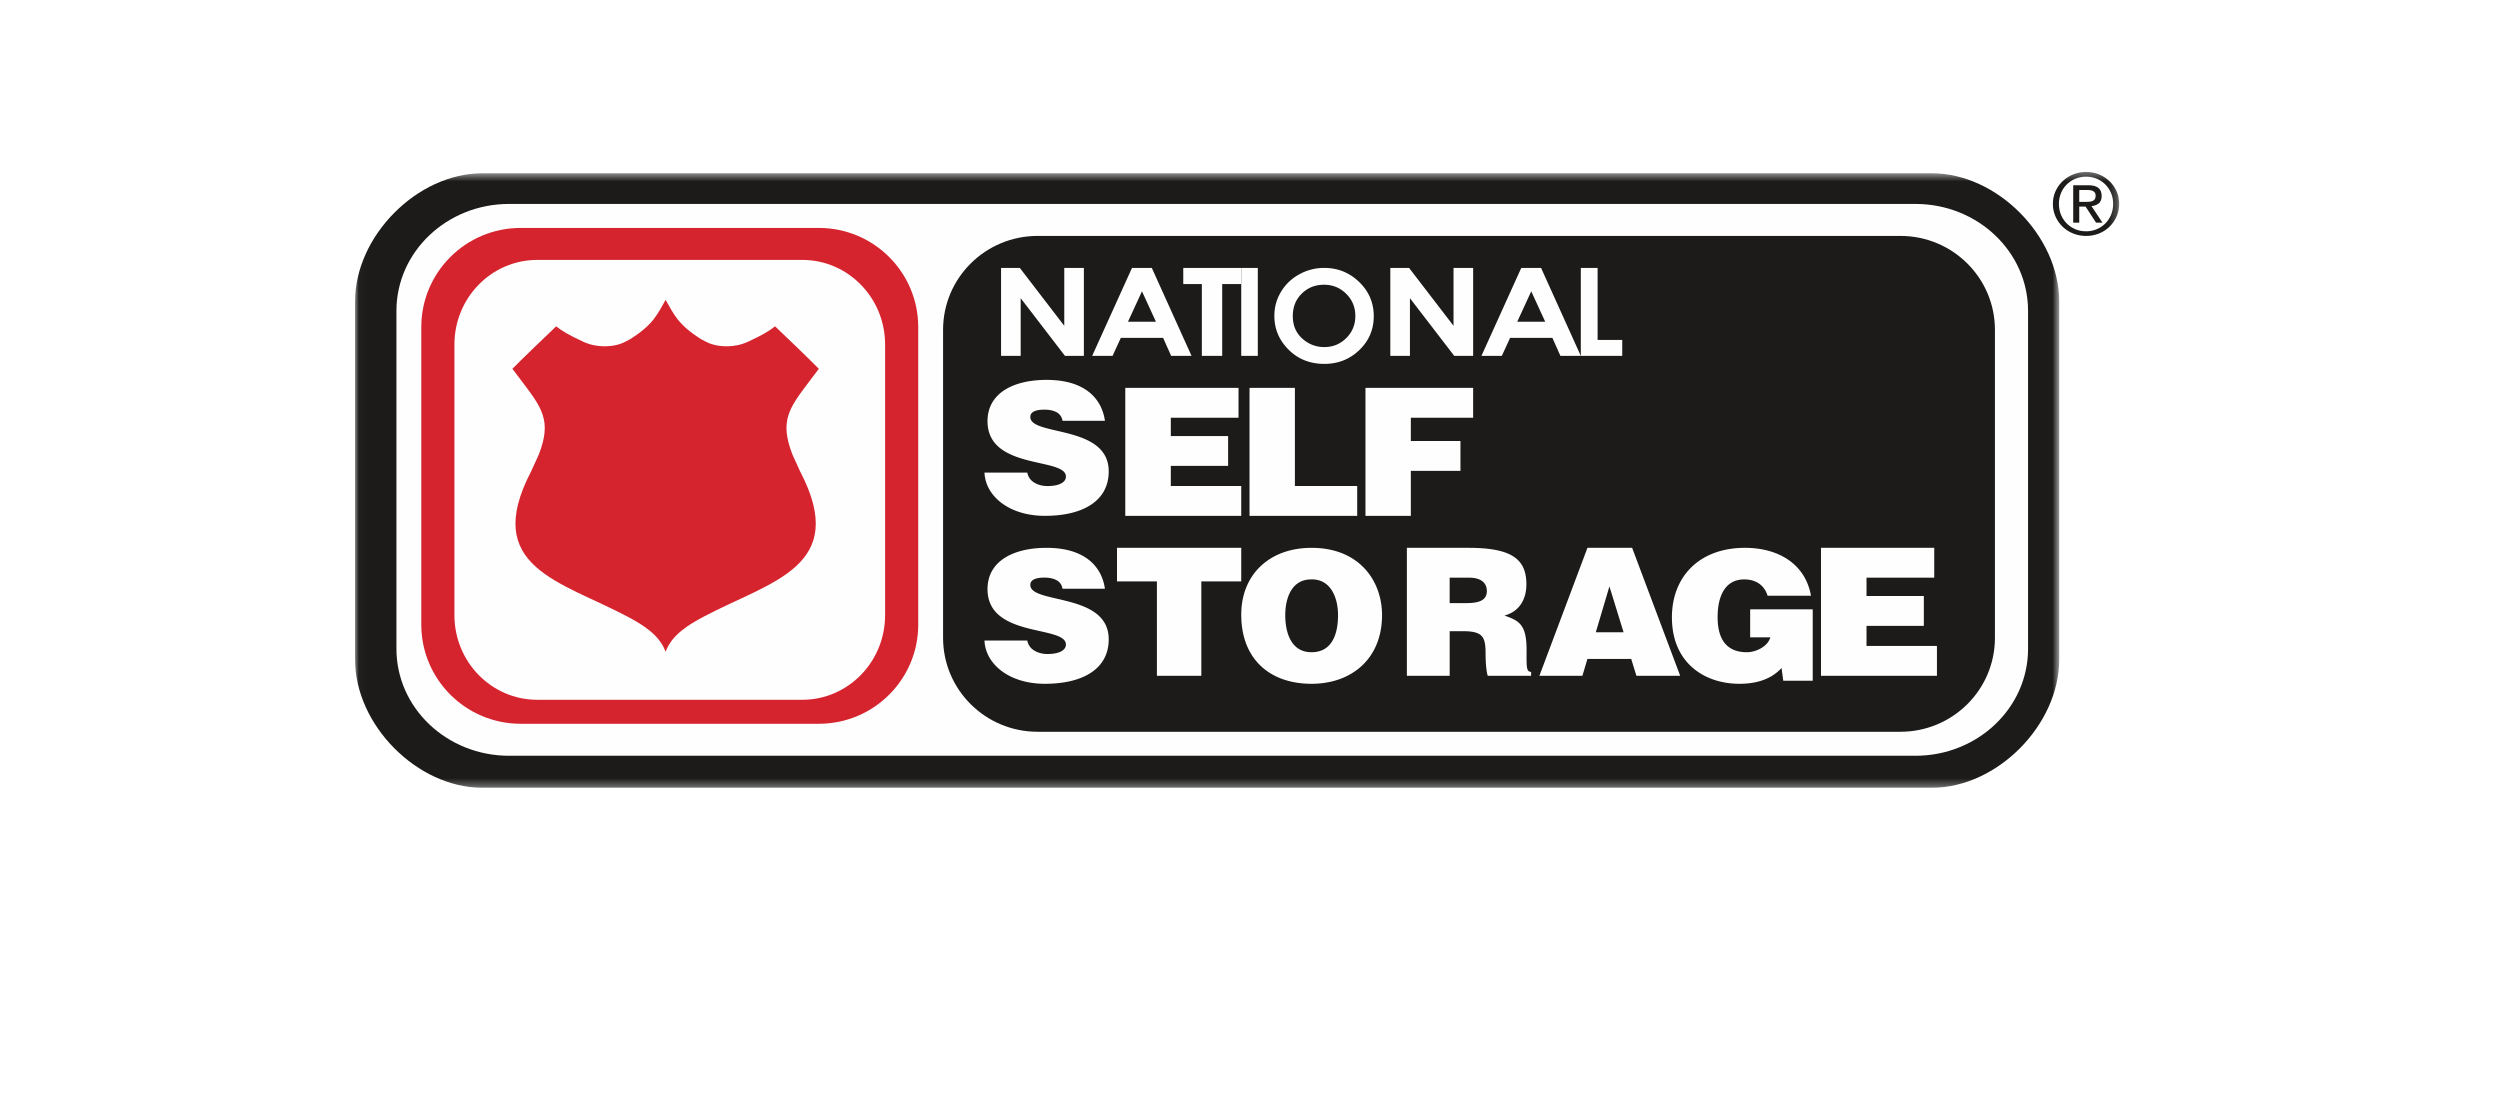<svg xmlns="http://www.w3.org/2000/svg" width="310" height="138" fill="none"><g clip-path="url(#a)"><g filter="url(#b)"><rect width="283.653" height="136.886" x="13.387" y="-14.517" fill="url(#c)" rx="4"/></g><mask id="d" width="212" height="77" x="44" y="21" maskUnits="userSpaceOnUse" style="mask-type:luminance"><path fill="#fff" fill-rule="evenodd" d="M255.345 97.682H44.023V21.487h211.322v76.195Z" clip-rule="evenodd"/></mask><g mask="url(#d)"><path fill="#1C1B1A" fill-rule="evenodd" d="M255.345 81.768c0 8.152-7.727 15.914-15.783 15.914H59.807c-8.056 0-15.784-7.762-15.784-15.914V37.4c0-8.152 7.728-15.914 15.784-15.914h179.755c8.056 0 15.783 7.762 15.783 15.914v44.367Z" clip-rule="evenodd"/></g><path fill="#FEFEFE" fill-rule="evenodd" d="M251.479 80.458c0 7.322-6.252 13.257-13.964 13.257H63.124c-7.713 0-13.966-5.935-13.966-13.257V38.543c0-7.32 6.253-13.255 13.966-13.255h174.391c7.712 0 13.964 5.934 13.964 13.255v41.915Z" clip-rule="evenodd"/><path fill="#1C1B1A" fill-rule="evenodd" d="M247.372 79.097c0 6.43-5.249 11.643-11.724 11.643H128.666c-6.475 0-11.725-5.213-11.725-11.642V40.895c0-6.43 5.25-11.642 11.725-11.642h106.982c6.475 0 11.724 5.213 11.724 11.642v38.201Z" clip-rule="evenodd"/><path fill="#D6242F" fill-rule="evenodd" d="M113.861 77.45c0 6.792-5.518 12.298-12.325 12.298H64.565c-6.807 0-12.325-5.506-12.325-12.297V40.559c0-6.791 5.518-12.296 12.325-12.296h36.971c6.807 0 12.325 5.505 12.325 12.296v36.892Z" clip-rule="evenodd"/><path fill="#FEFEFE" fill-rule="evenodd" d="M109.752 76.285c0 5.792-4.598 10.488-10.27 10.488H66.619c-5.672 0-10.27-4.696-10.27-10.488V42.718c0-5.794 4.598-10.489 10.27-10.489h32.865c5.671 0 10.269 4.696 10.269 10.489v33.567ZM124.131 33.221h2.325l5.513 7.179V33.22h2.432V44.13h-2.344l-5.493-7.154v7.154h-2.433V33.22ZM141.604 36.121l-1.735 3.774h3.468l-1.733-3.774Zm-1.237-2.9h2.456l4.929 10.909h-2.53l-.994-2.233h-5.246l-1.025 2.233h-2.529l4.939-10.909ZM146.725 33.221h7.189v2.002h-2.361v8.907h-2.524v-8.907h-2.304v-2.002Z" clip-rule="evenodd"/><mask id="e" width="219" height="77" x="44" y="21" maskUnits="userSpaceOnUse" style="mask-type:luminance"><path fill="#fff" fill-rule="evenodd" d="M44.023 97.682h218.753V21.32H44.023v76.36Z" clip-rule="evenodd"/></mask><g fill-rule="evenodd" clip-rule="evenodd" mask="url(#e)"><path fill="#FEFEFE" d="M153.914 44.13h2.054V33.22h-2.054V44.13ZM164.175 35.307c-1.092 0-2.009.366-2.752 1.098-.746.731-1.116 1.663-1.116 2.792 0 1.25.467 2.243 1.404 2.977a3.928 3.928 0 0 0 2.504.862c1.065 0 1.972-.372 2.723-1.115.747-.743 1.123-1.657 1.123-2.74 0-1.085-.377-2.002-1.132-2.75-.755-.75-1.673-1.124-2.754-1.124m.032-2.086c1.678 0 3.121.581 4.327 1.744 1.209 1.161 1.812 2.578 1.812 4.25 0 1.647-.597 3.044-1.786 4.19-1.192 1.145-2.637 1.717-4.336 1.717-1.779 0-3.258-.587-4.436-1.76s-1.767-2.57-1.767-4.19c0-1.082.275-2.079.823-2.988a5.963 5.963 0 0 1 2.262-2.165 6.299 6.299 0 0 1 3.101-.798M172.4 33.221h2.325l5.512 7.179V33.22h2.433V44.13h-2.343l-5.495-7.154v7.154H172.4V33.22ZM189.874 36.121l-1.735 3.774h3.467l-1.732-3.774Zm-1.237-2.9h2.455l4.929 10.909h-2.53l-.994-2.233h-5.246l-1.025 2.233h-2.529l4.94-10.909Z"/><path fill="#FEFEFE" d="M196.021 33.221h2.082v8.933h3.054v1.976h-5.136V33.22ZM131.751 52.176a1.413 1.413 0 0 0-.799-1.09c-.398-.2-.892-.289-1.431-.289-1.222 0-1.762.334-1.762.912 0 2.403 9.722.911 9.722 6.74 0 3.713-3.264 5.515-7.914 5.515-4.462 0-7.372-2.468-7.491-5.36h5.307c.118.578.447 1.001.916 1.268.446.267 1.033.4 1.574.4 1.385 0 2.301-.422 2.301-1.178 0-2.426-9.722-.757-9.722-6.873 0-3.403 3.1-5.116 7.327-5.116 4.696 0 6.833 2.27 7.232 5.071h-5.26ZM139.535 63.964V48.097h14.042v3.702h-8.396v2.27h7.105v3.702h-7.105v2.49h8.732v3.703h-14.378ZM154.941 63.964V48.097h5.627V60.26h7.725v3.704h-13.352ZM169.318 63.964V48.097h13.351v3.702h-7.725v2.887h6.152v3.702h-6.152v5.576h-5.626ZM131.751 73.003c-.094-.557-.399-.89-.799-1.09-.398-.2-.892-.29-1.431-.29-1.222 0-1.762.334-1.762.912 0 2.403 9.722.913 9.722 6.74 0 3.713-3.264 5.515-7.914 5.515-4.462 0-7.372-2.468-7.491-5.36h5.307c.118.578.447 1.002.916 1.268.446.268 1.033.4 1.574.4 1.385 0 2.301-.422 2.301-1.177 0-2.425-9.722-.757-9.722-6.874 0-3.402 3.1-5.116 7.327-5.116 4.696 0 6.833 2.268 7.232 5.072h-5.26ZM138.508 67.93h15.405v4.166h-4.949v11.702h-5.508V72.096h-4.948V67.93ZM159.372 76.272c0 2.046.647 4.604 3.26 4.604 2.358 0 3.284-1.958 3.284-4.604 0-2.18-.926-4.493-3.331-4.425-2.473 0-3.213 2.401-3.213 4.425m12.001 0c0 5.45-3.815 8.518-8.741 8.518-5.226 0-8.718-3.113-8.718-8.562 0-5.027 3.538-8.297 8.718-8.297 5.944 0 8.741 4.115 8.741 8.341M179.759 74.785h2.093c1.641 0 2.518-.398 2.518-1.5 0-1.124-.9-1.651-2.136-1.651h-2.475v3.151Zm.001 3.48v5.533h-5.307V67.931h7.646c5.398 0 7.173 1.432 7.173 4.518 0 1.828-.832 3.37-2.719 3.878 1.708.617 2.742 1.013 2.742 4.209 0 2.071-.067 2.776.563 2.776v.486h-5.374c-.136-.353-.272-1.368-.272-2.777 0-2.071-.358-2.755-2.832-2.755h-1.62ZM199.568 72.712l-1.686 5.686h3.441l-1.755-5.686Zm-8.683 11.086 5.959-15.867h5.541l5.959 15.867h-5.427l-.648-2.094h-5.425l-.625 2.094h-5.334ZM224.778 84.413h-3.652l-.215-1.58c-.937 1.022-2.497 1.957-5.212 1.957-4.418 0-8.381-2.647-8.381-8.228 0-5.116 3.459-8.631 9.055-8.631 4.154 0 7.492 2.003 8.189 5.938h-5.38c-.408-1.311-1.44-2.022-2.906-2.022-2.232 0-3.291 1.867-3.291 4.692 0 2.268.77 4.337 3.628 4.337 1.153 0 2.617-.733 2.906-1.846h-2.498v-3.47h7.757v8.853ZM225.803 83.798V67.931h14.042v3.703h-8.397v2.27h7.107v3.701h-7.107v2.49h8.733v3.703h-14.378Z"/><path fill="#1C1B1A" d="M258.602 25.029c.168 0 .325-.006.474-.016.15-.01.282-.04.399-.09a.629.629 0 0 0 .278-.227c.069-.103.104-.245.104-.429a.641.641 0 0 0-.094-.369.619.619 0 0 0-.24-.212 1.07 1.07 0 0 0-.338-.1 2.78 2.78 0 0 0-.376-.027h-.982v1.47h.775Zm.327-2.057c.569 0 .99.11 1.264.329.274.22.41.551.41.997 0 .418-.119.723-.36.918-.241.194-.54.308-.897.344l1.366 2.053h-.799l-1.3-1.997h-.786v1.997h-.748v-4.641h1.85Zm-3.364 3.655c.171.414.408.773.71 1.077.301.304.658.543 1.069.716.41.174.856.26 1.336.26a3.334 3.334 0 0 0 2.384-.976c.301-.304.537-.663.709-1.077a3.53 3.53 0 0 0 .256-1.354c0-.474-.086-.916-.256-1.327a3.28 3.28 0 0 0-.709-1.066 3.34 3.34 0 0 0-2.384-.971 3.4 3.4 0 0 0-1.336.26 3.252 3.252 0 0 0-1.779 1.778 3.42 3.42 0 0 0-.256 1.326c0 .488.085.94.256 1.354Zm-.676-2.917c.219-.481.515-.899.89-1.253a4.176 4.176 0 0 1 1.311-.834 4.19 4.19 0 0 1 1.59-.302 4.153 4.153 0 0 1 2.884 1.136c.372.354.667.772.885 1.253.219.482.328 1.002.328 1.561 0 .574-.109 1.104-.328 1.588a3.989 3.989 0 0 1-2.185 2.098 4.237 4.237 0 0 1-1.584.297c-.561 0-1.091-.1-1.59-.297a3.996 3.996 0 0 1-2.201-2.098 3.807 3.807 0 0 1-.328-1.588c0-.559.109-1.079.328-1.561Z"/><path fill="#D6242F" d="M82.537 37.188c-1.06 1.827-1.502 3.033-4.385 4.863-.861.468-1.148.593-1.72.729-.573.135-2.314.428-4.119-.408-1.804-.837-2.632-1.34-3.348-1.906-.733.675-4.596 4.41-5.428 5.265.385.507.768 1.014 1.15 1.52 2.494 3.311 3.772 4.893 2.123 9.118l-.968 2.12c-6.155 11.81 3.709 13.592 11.933 17.954 1.914 1.014 3.993 2.26 4.76 4.38.768-2.12 2.85-3.366 4.765-4.38 8.223-4.362 18.088-6.144 11.932-17.953-.321-.708-.646-1.414-.967-2.12-1.65-4.226-.371-5.808 2.121-9.119l1.15-1.52c-.831-.856-4.694-4.59-5.426-5.265-.717.565-1.545 1.07-3.35 1.906-1.804.836-3.544.543-4.117.408-.573-.136-.86-.26-1.722-.73-2.882-1.83-3.324-3.035-4.384-4.862"/></g></g><defs><linearGradient id="c" x1="50.747" x2="122.277" y1="15.982" y2="382.261" gradientUnits="userSpaceOnUse"><stop stop-color="#fff"/><stop offset="1" stop-color="#fff"/></linearGradient><clipPath id="a"><path fill="#fff" d="M0 0h310v138H0z"/></clipPath><filter id="b" width="307.652" height="160.886" x="1.387" y="-25.517" color-interpolation-filters="sRGB" filterUnits="userSpaceOnUse"><feFlood flood-opacity="0" result="BackgroundImageFix"/><feColorMatrix in="SourceAlpha" result="hardAlpha" values="0 0 0 0 0 0 0 0 0 0 0 0 0 0 0 0 0 0 127 0"/><feOffset dy="1"/><feGaussianBlur stdDeviation="6"/><feColorMatrix values="0 0 0 0 0 0 0 0 0 0 0 0 0 0 0 0 0 0 0.5 0"/><feBlend in2="BackgroundImageFix" result="effect1_dropShadow_624_9019"/><feBlend in="SourceGraphic" in2="effect1_dropShadow_624_9019" result="shape"/></filter></defs></svg>